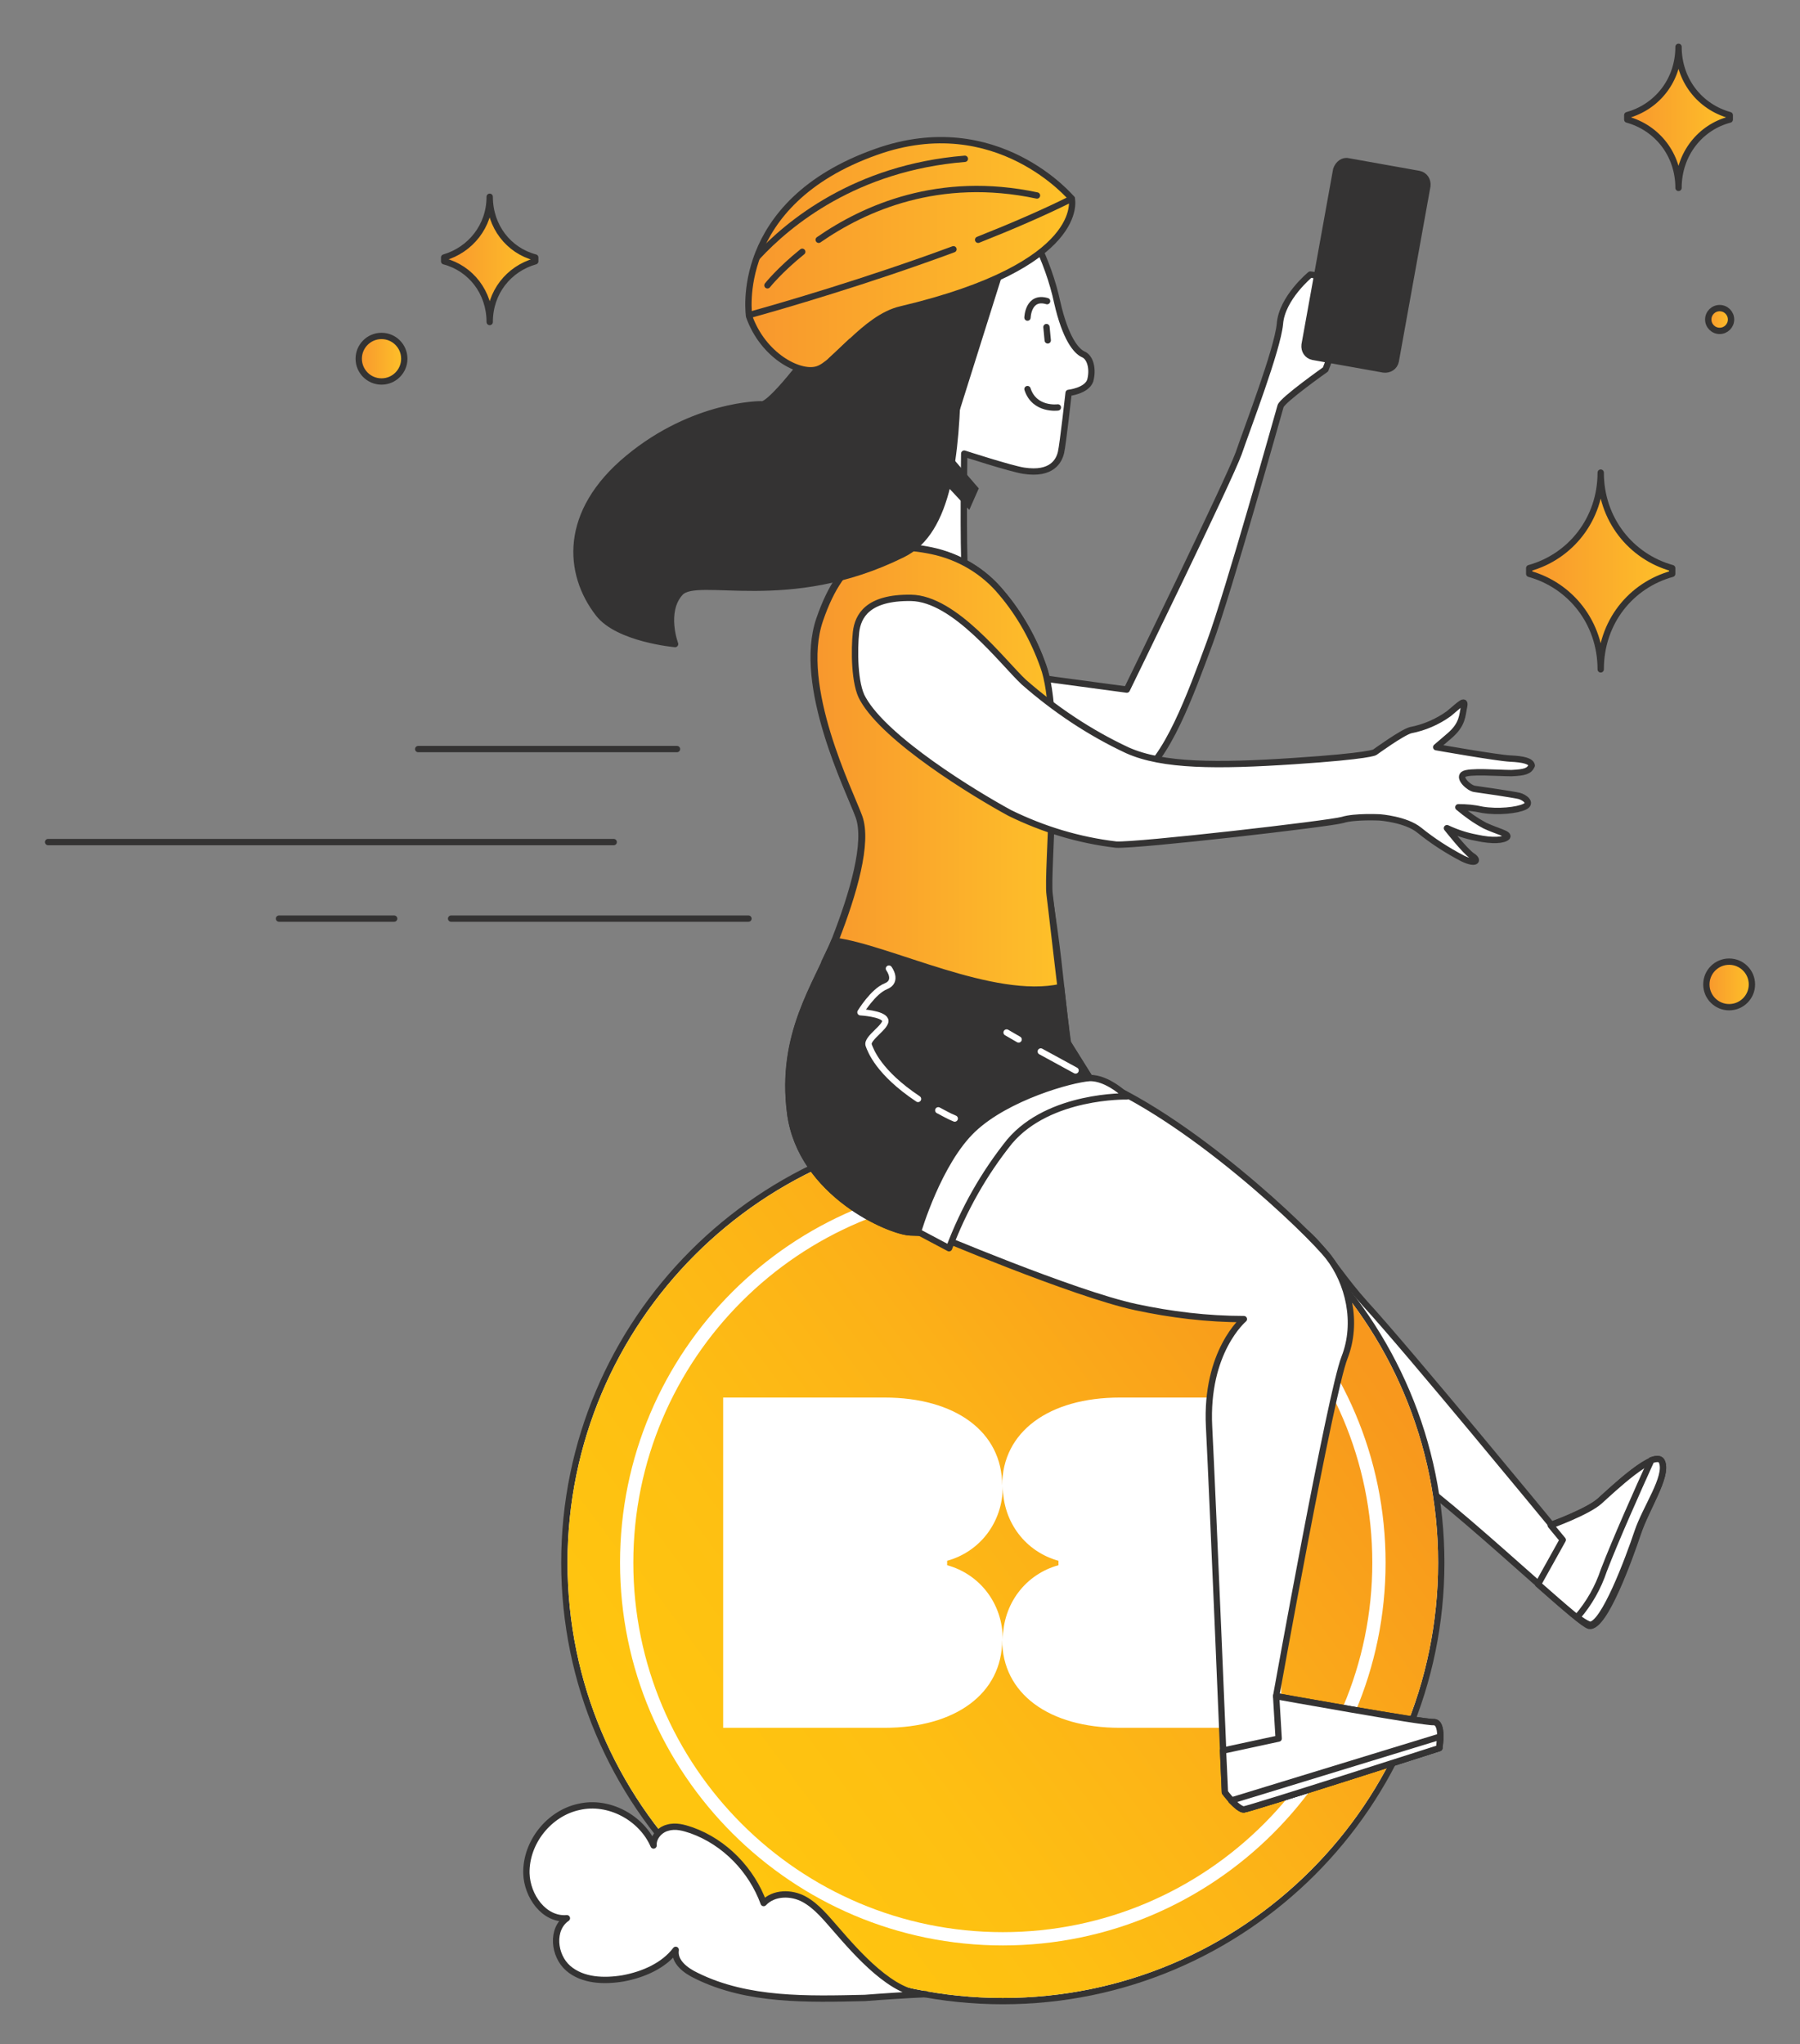 <?xml version="1.0" encoding="utf-8"?>
<!-- Generator: Adobe Illustrator 27.1.1, SVG Export Plug-In . SVG Version: 6.00 Build 0)  -->
<svg version="1.1" id="Layer_1" xmlns="http://www.w3.org/2000/svg" xmlns:xlink="http://www.w3.org/1999/xlink" x="0px" y="0px"
	 width="284.5px" height="323.1px" viewBox="0 0 284.5 323.1" style="enable-background:new 0 0 284.5 323.1;" xml:space="preserve"
	>
<rect x="0" y="0" width="284.5" height="323.1" fill="#808080" stroke="none"/>
<style type="text/css">
	.st0{fill:#FFFFFF;stroke:#343333;stroke-linecap:round;stroke-linejoin:round;}
	.st1{fill:#FFFFFF;}
	.st2{fill:#343333;}
	.st3{fill:url(#SVGID_1_);}
	.st4{fill:url(#SVGID_00000122708302460485155100000012763701882083556227_);}
	.st5{fill:url(#SVGID_00000057858769319869666060000003033172569975489202_);}
	.st6{fill:none;stroke:#343333;stroke-linecap:round;stroke-linejoin:round;}
	
		.st7{fill:url(#SVGID_00000054251417160892884150000004417560197511154623_);stroke:#343333;stroke-linecap:round;stroke-linejoin:round;}
	.st8{fill:#343333;stroke:#343333;stroke-linecap:round;stroke-linejoin:round;}
	.st9{fill:none;stroke:#FFFFFF;stroke-linecap:round;stroke-linejoin:round;}
	
		.st10{fill:url(#SVGID_00000080927359814331027590000016379446300415046558_);stroke:#343333;stroke-linecap:round;stroke-linejoin:round;}
	
		.st11{fill:url(#SVGID_00000065776976142445401740000007652277122673564846_);stroke:#343333;stroke-linecap:round;stroke-linejoin:round;}
	
		.st12{fill:url(#SVGID_00000000199772381082389330000005613282121422772098_);stroke:#343333;stroke-linecap:round;stroke-linejoin:round;}
	
		.st13{fill:url(#SVGID_00000112630238781032417790000014897831276557560745_);stroke:#343333;stroke-linecap:round;stroke-linejoin:round;}
	
		.st14{fill:url(#SVGID_00000098204342081466779200000015043862264875147175_);stroke:#343333;stroke-linecap:round;stroke-linejoin:round;}
	
		.st15{fill:url(#SVGID_00000167398718555703499840000001272158326195621528_);stroke:#343333;stroke-linecap:round;stroke-linejoin:round;}
	
		.st16{fill:url(#SVGID_00000020395703988419632960000001055822911042358188_);stroke:#343333;stroke-linecap:round;stroke-linejoin:round;}
	.st17{fill:#FFFFFF;stroke:#343333;stroke-linecap:round;stroke-linejoin:round;stroke-miterlimit:10;}
	.st18{fill:#343333;stroke:#343333;stroke-width:1.004;stroke-miterlimit:10;}
	.st19{fill:#FFFFFF;stroke:#343333;stroke-width:1.004;stroke-linecap:round;stroke-linejoin:round;}
</style>
<g>
	<g>
		<g>
			<path class="st0" d="M218.4,230.3c8.9,4.7,30.6,26.2,32.9,26.6s6.3-10.7,7.6-14.6c1.3-3.9,4.7-8.9,3.8-11.2
				c-0.9-2.3-7.9,4.4-9.8,6.1s-7.7,3.8-7.7,3.8s-22.7-27.6-29.4-34.9c-6.6-7.3-8.7-14.1-16.9-13.8S209.5,225.6,218.4,230.3z"/>
			<path class="st0" d="M243.1,250.4c4.2,3.7,7.3,6.4,8.1,6.6c2.2,0.4,6.3-10.7,7.6-14.6c1.3-3.9,4.7-8.9,3.8-11.2
				c-0.9-2.3-7.9,4.4-9.8,6.1s-7.7,3.8-7.7,3.8l1.9,2.3L243.1,250.4z"/>
			<path class="st0" d="M262.7,231.1c-0.2-0.6-0.8-0.6-1.7-0.3c-2.1,4.6-5.7,12.7-7.5,17.4c-0.9,2.7-2.3,5.2-4.2,7.4
				c0.6,0.5,1.2,0.9,1.9,1.2c2.2,0.4,6.3-10.7,7.6-14.6S263.6,233.5,262.7,231.1z"/>
		</g>
		<g>
			<g>
				<circle class="st1" cx="158.5" cy="247" r="69.3"/>
				<path class="st2" d="M158.5,178.2c38,0,68.8,30.8,68.8,68.8s-30.8,68.8-68.8,68.8c-38,0-68.8-30.8-68.8-68.8
					S120.5,178.2,158.5,178.2 M158.5,177.2c-38.5,0-69.8,31.3-69.8,69.8c0,38.5,31.3,69.8,69.8,69.8s69.8-31.3,69.8-69.8
					C228.3,208.5,197,177.2,158.5,177.2L158.5,177.2z"/>
			</g>
			<linearGradient id="SVGID_1_" gradientUnits="userSpaceOnUse" x1="108.436" y1="284.08" x2="210.739" y2="208.279">
				<stop  offset="0" style="stop-color:#FFC50F"/>
				<stop  offset="0.23" style="stop-color:#FEC012"/>
				<stop  offset="0.565" style="stop-color:#FCB118"/>
				<stop  offset="0.964" style="stop-color:#F89A1C"/>
				<stop  offset="1" style="stop-color:#F8981D"/>
			</linearGradient>
			<path class="st3" d="M158.5,178.2c-38,0-68.8,30.8-68.8,68.8s30.8,68.8,68.8,68.8c38,0,68.8-30.8,68.8-68.8
				S196.5,178.2,158.5,178.2z M158.5,307.5c-33.3,0-60.5-27.1-60.5-60.5s27.1-60.5,60.5-60.5c33.3,0,60.5,27.1,60.5,60.5
				S191.8,307.5,158.5,307.5z"/>
			
				<linearGradient id="SVGID_00000007402199520385854390000002090367294082935426_" gradientUnits="userSpaceOnUse" x1="108.436" y1="284.08" x2="210.739" y2="208.279">
				<stop  offset="0" style="stop-color:#FFC50F"/>
				<stop  offset="0.23" style="stop-color:#FEC012"/>
				<stop  offset="0.565" style="stop-color:#FCB118"/>
				<stop  offset="0.964" style="stop-color:#F89A1C"/>
				<stop  offset="1" style="stop-color:#F8981D"/>
			</linearGradient>
			<path style="fill:url(#SVGID_00000007402199520385854390000002090367294082935426_);" d="M167.3,247.4v-0.7
				c-5.1-1.4-8.8-6-8.8-11.8c0,5.8-3.7,10.4-8.8,11.8v0.7c5.1,1.4,8.8,6,8.8,11.8C158.5,253.4,162.2,248.8,167.3,247.4z"/>
			
				<linearGradient id="SVGID_00000108307086468382271830000017063498234626169755_" gradientUnits="userSpaceOnUse" x1="109.239" y1="283.485" x2="209.9" y2="208.9">
				<stop  offset="0" style="stop-color:#FFC50F"/>
				<stop  offset="0.23" style="stop-color:#FEC012"/>
				<stop  offset="0.565" style="stop-color:#FCB118"/>
				<stop  offset="0.964" style="stop-color:#F89A1C"/>
				<stop  offset="1" style="stop-color:#F8981D"/>
			</linearGradient>
			<path style="fill:url(#SVGID_00000108307086468382271830000017063498234626169755_);" d="M158.5,188.6
				c-32.2,0-58.4,26.2-58.4,58.4s26.2,58.4,58.4,58.4c32.2,0,58.4-26.2,58.4-58.4S190.7,188.6,158.5,188.6z M202.5,248.5v24.6h-25.5
				c-11.2,0-18.6-5.4-18.6-13.9c0,8.5-7.4,13.9-18.6,13.9h-25.5v-23.5v-4.1v-24.6h25.5c11.2,0,18.6,5.4,18.6,13.9
				c0-8.5,7.4-13.9,18.6-13.9h25.5v23.5V248.5z"/>
		</g>
		<g id="freepik--character-1--inject-8_00000101781451878557485340000011253481819556283312_">
			<path class="st0" d="M163.7,38.1c1.5,3.1,2.7,6.4,3.4,9.7c1.3,5.7,3,7.7,4.1,8.2c1.2,0.5,1.6,2.5,1.1,4.2
				c-0.6,1.6-3.4,1.9-3.4,1.9s-0.9,8.1-1.2,9.4c-0.3,1.3-1.4,3.6-5.9,2.9c-2-0.3-9.4-2.7-9.4-2.7s-0.2,14.7,0.1,18.6l0.3,5.1
				l-16.1-2c0,0,0.8-8.7,0.9-13.5c0.1-4.8-1.9-12.1-5.1-18s-8.7-7.5-5.6-14.1s18.8-12.9,24.6-13.5C157.1,33.6,163.7,38.1,163.7,38.1
				z"/>
			<line class="st6" x1="165.4" y1="51.7" x2="165.6" y2="53.8"/>
			<path class="st6" d="M162.4,50.2c0,0,0.1-3.5,3.1-2.6"/>
			<path class="st6" d="M167.2,64.4c0,0-3.7,0.5-4.8-2.9"/>
			<path class="st0" d="M149.1,105.1l29,3.9c0,0,16.3-33.4,17.7-37.4c1.4-4.1,6.1-16.3,6.5-20.4c0.3-4.1,4.8-7.8,4.8-7.8
				s3.1,0.3,4.1,1.7c1,1.4-0.3,5.1-0.3,7.5c-0.2,2-0.6,3.9-1.4,5.8c0,0-6.8,4.8-7.1,5.8s-8.2,29.3-11.2,37.4s-6.8,18.7-11.6,21.4
				s-16.7-1.4-16.7-1.4L149.1,105.1z"/>
			<path class="st0" d="M158.2,93.6c-2.8-3.4-6.7-5.7-11-6.6c-8.7-1.8-14.1,0.4-17.7,10.9c-3.6,10.5,4.7,27,6.2,31.1
				c1.5,4.1-0.9,12.2-3.7,19.4c-2.8,7.2-8.8,14.9-7.1,27.6c1.7,12.7,15.8,18.7,19,18.8l3.2,0.1c0,0,22.6,9.6,32.4,11.7
				c5.6,1.2,11.3,1.9,17.1,1.9c0,0-6.1,5.1-5.5,17c0.6,11.8,2.5,57.8,2.5,57.8s2.1,2.8,3,2.7c1-0.1,30.9-9.7,30.9-9.7
				s0.7-4.2-0.9-4.1s-24.9-4.1-24.9-4.1s8.6-47.9,10.8-53.5s0.6-11.9-2.5-15.9s-22.4-22.5-37.8-28.4l-3.5-5.6
				c-1.5-12.9-1.3-12.9-2.9-23.5c-0.5-3.5,2-28-1-36.1C163.4,101,161.1,97,158.2,93.6z"/>
			
				<linearGradient id="SVGID_00000078731939759865130360000013873649496134881409_" gradientUnits="userSpaceOnUse" x1="128.627" y1="122.968" x2="167.994" y2="122.968">
				<stop  offset="0" style="stop-color:#F8972D"/>
				<stop  offset="1" style="stop-color:#FEC129"/>
			</linearGradient>
			
				<path style="fill:url(#SVGID_00000078731939759865130360000013873649496134881409_);stroke:#343333;stroke-linecap:round;stroke-linejoin:round;" d="
				M130.3,152.1c7,0.9,23.9,9.7,37.7,6.9c-0.6-4.6-1.9-16.1-2.1-17.6c-0.5-3.5,2-28-1-36.1c-1.5-4.2-3.7-8.2-6.6-11.6
				c-2.8-3.4-6.7-5.7-11-6.6c-8.7-1.8-14.1,0.4-17.7,10.9c-3.6,10.5,4.7,27,6.2,31.1c1.5,4.1-0.9,12.2-3.7,19.4
				C131.5,149.6,130.9,150.8,130.3,152.1z"/>
			<path class="st8" d="M172.3,170.5l-3.5-5.6c0,0-0.3-1.9-1.1-8.9c-10.7,2.4-27.2-6.2-35.8-7.3c-2.9,7.1-8.6,14.8-7,27.3
				c1.7,12.7,15.8,18.7,19,18.8l3.2,0.1l0.3,0.1c4.9-14.7,24.7-23,24.7-23l3.5-0.2C174.5,171.4,173.3,170.9,172.3,170.5z"/>
			<path class="st9" d="M148.3,175.5c0.8,0.4,1.6,0.9,2.6,1.3"/>
			<path class="st9" d="M140.5,153.1c0,0,1.5,2-0.5,2.8c-2,0.8-4,4.1-4,4.1s3.5,0.2,3.9,1.2c0.4,1-3,2.9-2.6,4
				c0.3,0.8,1.5,4.3,7.8,8.5"/>
			<path class="st0" d="M145.1,194.7l4.9,2.6c2.3-6.1,5.5-11.8,9.6-16.9c6.3-7.4,18.5-7.1,18.5-7.1s-3-3-5.9-2.9
				c-2.9,0.2-13,3-18.4,8.1C148.3,183.7,145.1,194.7,145.1,194.7z"/>
			<line class="st9" x1="164.5" y1="166.2" x2="170" y2="169.2"/>
			<line class="st9" x1="159.1" y1="163.2" x2="161" y2="164.3"/>
			<path class="st0" d="M226.6,272.2c-1.6,0.1-24.9-4.1-24.9-4.1l0.4,6.7l-8.8,1.9c0.2,4.1,0.3,6.6,0.3,6.6s2.1,2.8,3,2.7
				c1-0.1,30.9-9.7,30.9-9.7S228.2,272.2,226.6,272.2z"/>
			<path class="st0" d="M227.6,274.5l-33,10.1c0.7,0.7,1.5,1.4,2,1.4c1-0.1,30.9-9.7,30.9-9.7C227.5,275.8,227.6,275.1,227.6,274.5z
				"/>
			<path class="st8" d="M161.2,39.8c-6.2,4.4-9.8,11.5-9.8,19.1c-0.2,13.1-1.4,25.1-8.7,28.7c-18.1,9-32.5,3.1-35.2,6.1
				c-2.7,3-0.8,8.1-0.8,8.1s-9-0.8-12.1-4.8c-4.9-6.3-5.7-16,4.7-24.6s21-8.5,21-8.5s0.7,0.9,6.4-6.4s22.3-14.4,25.4-15.5
				C155.1,41,158.1,40.3,161.2,39.8z"/>
		</g>
		<g>
			<g>
				
					<linearGradient id="SVGID_00000005247060074815508190000007685907140252448650_" gradientUnits="userSpaceOnUse" x1="241.701" y1="90.159" x2="264.276" y2="90.159">
					<stop  offset="0" style="stop-color:#F8972D"/>
					<stop  offset="1" style="stop-color:#FEC129"/>
				</linearGradient>
				
					<path style="fill:url(#SVGID_00000005247060074815508190000007685907140252448650_);stroke:#343333;stroke-linecap:round;stroke-linejoin:round;" d="
					M253,105.8c0-7.4-4.8-13.3-11.3-15.1v-0.9c6.5-1.8,11.3-7.7,11.3-15.1c0,7.4,4.8,13.3,11.3,15.1v0.9
					C257.8,92.5,253,98.3,253,105.8z"/>
			</g>
			<g>
				
					<linearGradient id="SVGID_00000098201634788960789870000006828383175665927059_" gradientUnits="userSpaceOnUse" x1="257.249" y1="18.48" x2="273.423" y2="18.48">
					<stop  offset="0" style="stop-color:#F8972D"/>
					<stop  offset="1" style="stop-color:#FEC129"/>
				</linearGradient>
				
					<path style="fill:url(#SVGID_00000098201634788960789870000006828383175665927059_);stroke:#343333;stroke-linecap:round;stroke-linejoin:round;" d="
					M265.3,29.7c0-5.3-3.4-9.5-8.1-10.8v-0.7c4.7-1.3,8.1-5.5,8.1-10.8c0,5.3,3.4,9.5,8.1,10.8v0.7
					C268.8,20.1,265.3,24.3,265.3,29.7z"/>
			</g>
			<g>
				
					<linearGradient id="SVGID_00000106142705552443182220000010529779615648175265_" gradientUnits="userSpaceOnUse" x1="70.246" y1="41.026" x2="84.581" y2="41.026">
					<stop  offset="0" style="stop-color:#F8972D"/>
					<stop  offset="1" style="stop-color:#FEC129"/>
				</linearGradient>
				
					<path style="fill:url(#SVGID_00000106142705552443182220000010529779615648175265_);stroke:#343333;stroke-linecap:round;stroke-linejoin:round;" d="
					M77.4,50.9c0-4.7-3-8.5-7.2-9.6v-0.6c4.1-1.2,7.2-4.9,7.2-9.6c0,4.7,3,8.5,7.2,9.6v0.6C80.4,42.5,77.4,46.2,77.4,50.9z"/>
			</g>
			
				<linearGradient id="SVGID_00000116237683216111264400000008702292409783589815_" gradientUnits="userSpaceOnUse" x1="269.702" y1="155.573" x2="276.887" y2="155.573">
				<stop  offset="0" style="stop-color:#F8972D"/>
				<stop  offset="1" style="stop-color:#FEC129"/>
			</linearGradient>
			
				<circle style="fill:url(#SVGID_00000116237683216111264400000008702292409783589815_);stroke:#343333;stroke-linecap:round;stroke-linejoin:round;" cx="273.3" cy="155.6" r="3.6"/>
			
				<linearGradient id="SVGID_00000080888559590447212100000011737947350443667111_" gradientUnits="userSpaceOnUse" x1="269.96" y1="50.525" x2="273.553" y2="50.525">
				<stop  offset="0" style="stop-color:#F8972D"/>
				<stop  offset="1" style="stop-color:#FEC129"/>
			</linearGradient>
			
				<circle style="fill:url(#SVGID_00000080888559590447212100000011737947350443667111_);stroke:#343333;stroke-linecap:round;stroke-linejoin:round;" cx="271.8" cy="50.5" r="1.8"/>
			
				<linearGradient id="SVGID_00000091732540450592910390000012865479388060201886_" gradientUnits="userSpaceOnUse" x1="56.689" y1="56.662" x2="63.873" y2="56.662">
				<stop  offset="0" style="stop-color:#F8972D"/>
				<stop  offset="1" style="stop-color:#FEC129"/>
			</linearGradient>
			
				<circle style="fill:url(#SVGID_00000091732540450592910390000012865479388060201886_);stroke:#343333;stroke-linecap:round;stroke-linejoin:round;" cx="60.3" cy="56.7" r="3.6"/>
		</g>
		<g>
			
				<linearGradient id="SVGID_00000051372152335136419490000006389689711936485563_" gradientUnits="userSpaceOnUse" x1="118.319" y1="40.331" x2="169.441" y2="40.331">
				<stop  offset="0" style="stop-color:#F8972D"/>
				<stop  offset="1" style="stop-color:#FEC129"/>
			</linearGradient>
			
				<path style="fill:url(#SVGID_00000051372152335136419490000006389689711936485563_);stroke:#343333;stroke-linecap:round;stroke-linejoin:round;" d="
				M118.4,50c0,0-2.8-17.9,20.1-26c19.1-6.8,30.9,7.4,30.9,7.4s2.6,10.5-27,17.5c-5.7,1.3-10.5,8.8-13.3,9.5
				C126.3,59.2,120.6,56.2,118.4,50z"/>
			<path class="st6" d="M129.4,37.9c7.2-5,19-10.3,34.5-7"/>
			<path class="st6" d="M121.3,45.1c0,0,1.9-2.4,5.5-5.3"/>
			<path class="st6" d="M154.6,37.9c5.3-2.1,10.4-4.3,14.8-6.5"/>
			<path class="st6" d="M118.4,49.8c5.1-1.4,18.8-5.4,32.3-10.4"/>
			<path class="st6" d="M119.7,40.6c4.9-5.3,15.5-14.1,32.8-15.5"/>
			<polygon class="st2" points="130.9,56.7 153.2,80.6 154.7,77.2 134.3,53.5 			"/>
			<polygon class="st2" points="149.5,71.8 158.5,43.2 153,45.4 145.8,70.8 			"/>
		</g>
		<g id="freepik--Floor--inject-9_00000008849017568396622600000007740544249630799779_">
			<line class="st6" x1="66.1" y1="118.4" x2="107" y2="118.4"/>
		</g>
		<g id="freepik--Floor--inject-9_00000167385036884194763110000014617251557077135491_">
			<line class="st6" x1="7.6" y1="133.1" x2="97" y2="133.1"/>
		</g>
		<g id="freepik--Floor--inject-9_00000106139238427488627210000008159516501150164408_">
			<line class="st6" x1="71.3" y1="145.2" x2="118.3" y2="145.2"/>
		</g>
		<g id="freepik--Floor--inject-9_00000131347623465886080150000015720145111839270553_">
			<line class="st6" x1="44.1" y1="145.2" x2="62.3" y2="145.2"/>
		</g>
		<path class="st17" d="M146.3,315.2c-5.1,0.2-10.9-6.5-14.2-10.3c-1.5-1.7-3-3.6-5-4.7s-4.8-1.1-6.4,0.6
			c-1.9-5.2-6.1-9.6-11.4-11.5c-1.2-0.4-2.5-0.8-3.8-0.4c-1.2,0.3-2.3,1.5-2.2,2.8c-1.9-4.4-7.1-7.2-11.8-6.1
			c-4.7,1-8.4,5.6-8.3,10.5c0.1,3.6,2.8,7.4,6.4,7.1c-2.5,1.7-2.1,5.9,0.2,7.9c2.3,2,5.7,2.1,8.7,1.6c3.2-0.6,6.4-2,8.3-4.5
			c-0.3,1.9,1.6,3.3,3.3,4.1c8.1,4,17.6,3.7,26.6,3.5C139.2,315.6,143.8,315.3,146.3,315.2z"/>
	</g>
	<path class="st18" d="M213.1,25.5l11.2,2c0.9,0.2,1.4,1,1.3,1.9l-5,27.7c-0.2,0.9-1,1.4-1.9,1.3l-11.2-2c-0.9-0.2-1.4-1-1.3-1.9
		l5-27.7C211.5,25.9,212.3,25.3,213.1,25.5z"/>
	<path class="st19" d="M238.7,119.9c-2.1-0.1-11.7-1.8-11.7-1.8l2.1-1.8c2.1-1.8,2-3.2,2.3-4.6c0.3-1.4-0.7-0.3-2.4,1.1
		c-1.8,1.3-3.9,2.2-6,2.6c-1.3,0.3-5.7,3.5-5.7,3.5v0c0,0,0,0,0,0c0,0-0.7,0.6-12.8,1.4c-12.1,0.8-20.7,0.8-26.3-1.7
		c-6-2.8-11.5-6.5-16.4-10.8c-3.4-3.2-10.9-13.2-17.8-13.3c-6.9-0.1-8.4,2.9-8.7,5.4c-0.3,2.7-0.3,8.3,1.1,10.6
		c3.6,6.4,17.5,14.9,23.2,18c5.3,2.6,10.9,4.3,16.8,5c3.3,0.2,33.8-3.3,35.8-3.9c1.9-0.6,5.9-0.4,5.9-0.4s4.1,0.3,6.2,2
		c2.1,1.7,4.4,3.2,6.9,4.5c2.1,1,2.6,0.3,1.5-0.4c-1.1-0.7-4-4.4-4-4.4c1.5,0.7,3,1.2,4.6,1.5c2.7,0.6,4.4,0.4,4.9-0.1
		c0.4-0.5-1.6-0.9-3.5-1.8c-1.5-0.8-2.9-1.8-4.2-2.9c1.3,0,2.5,0.1,3.8,0.4c2.4,0.4,5.5,0.1,6.7-0.5c1.2-0.6-0.1-1.5-0.9-1.7
		c-0.8-0.2-6.2-1-7-1.1c-0.9-0.1-2.6-1.7-1.8-2.3c0.8-0.6,5.5-0.2,7.6-0.2c2.1-0.1,2.8-0.3,3.2-1.2C242,120.3,240.8,120,238.7,119.9
		z"/>
</g>
</svg>
